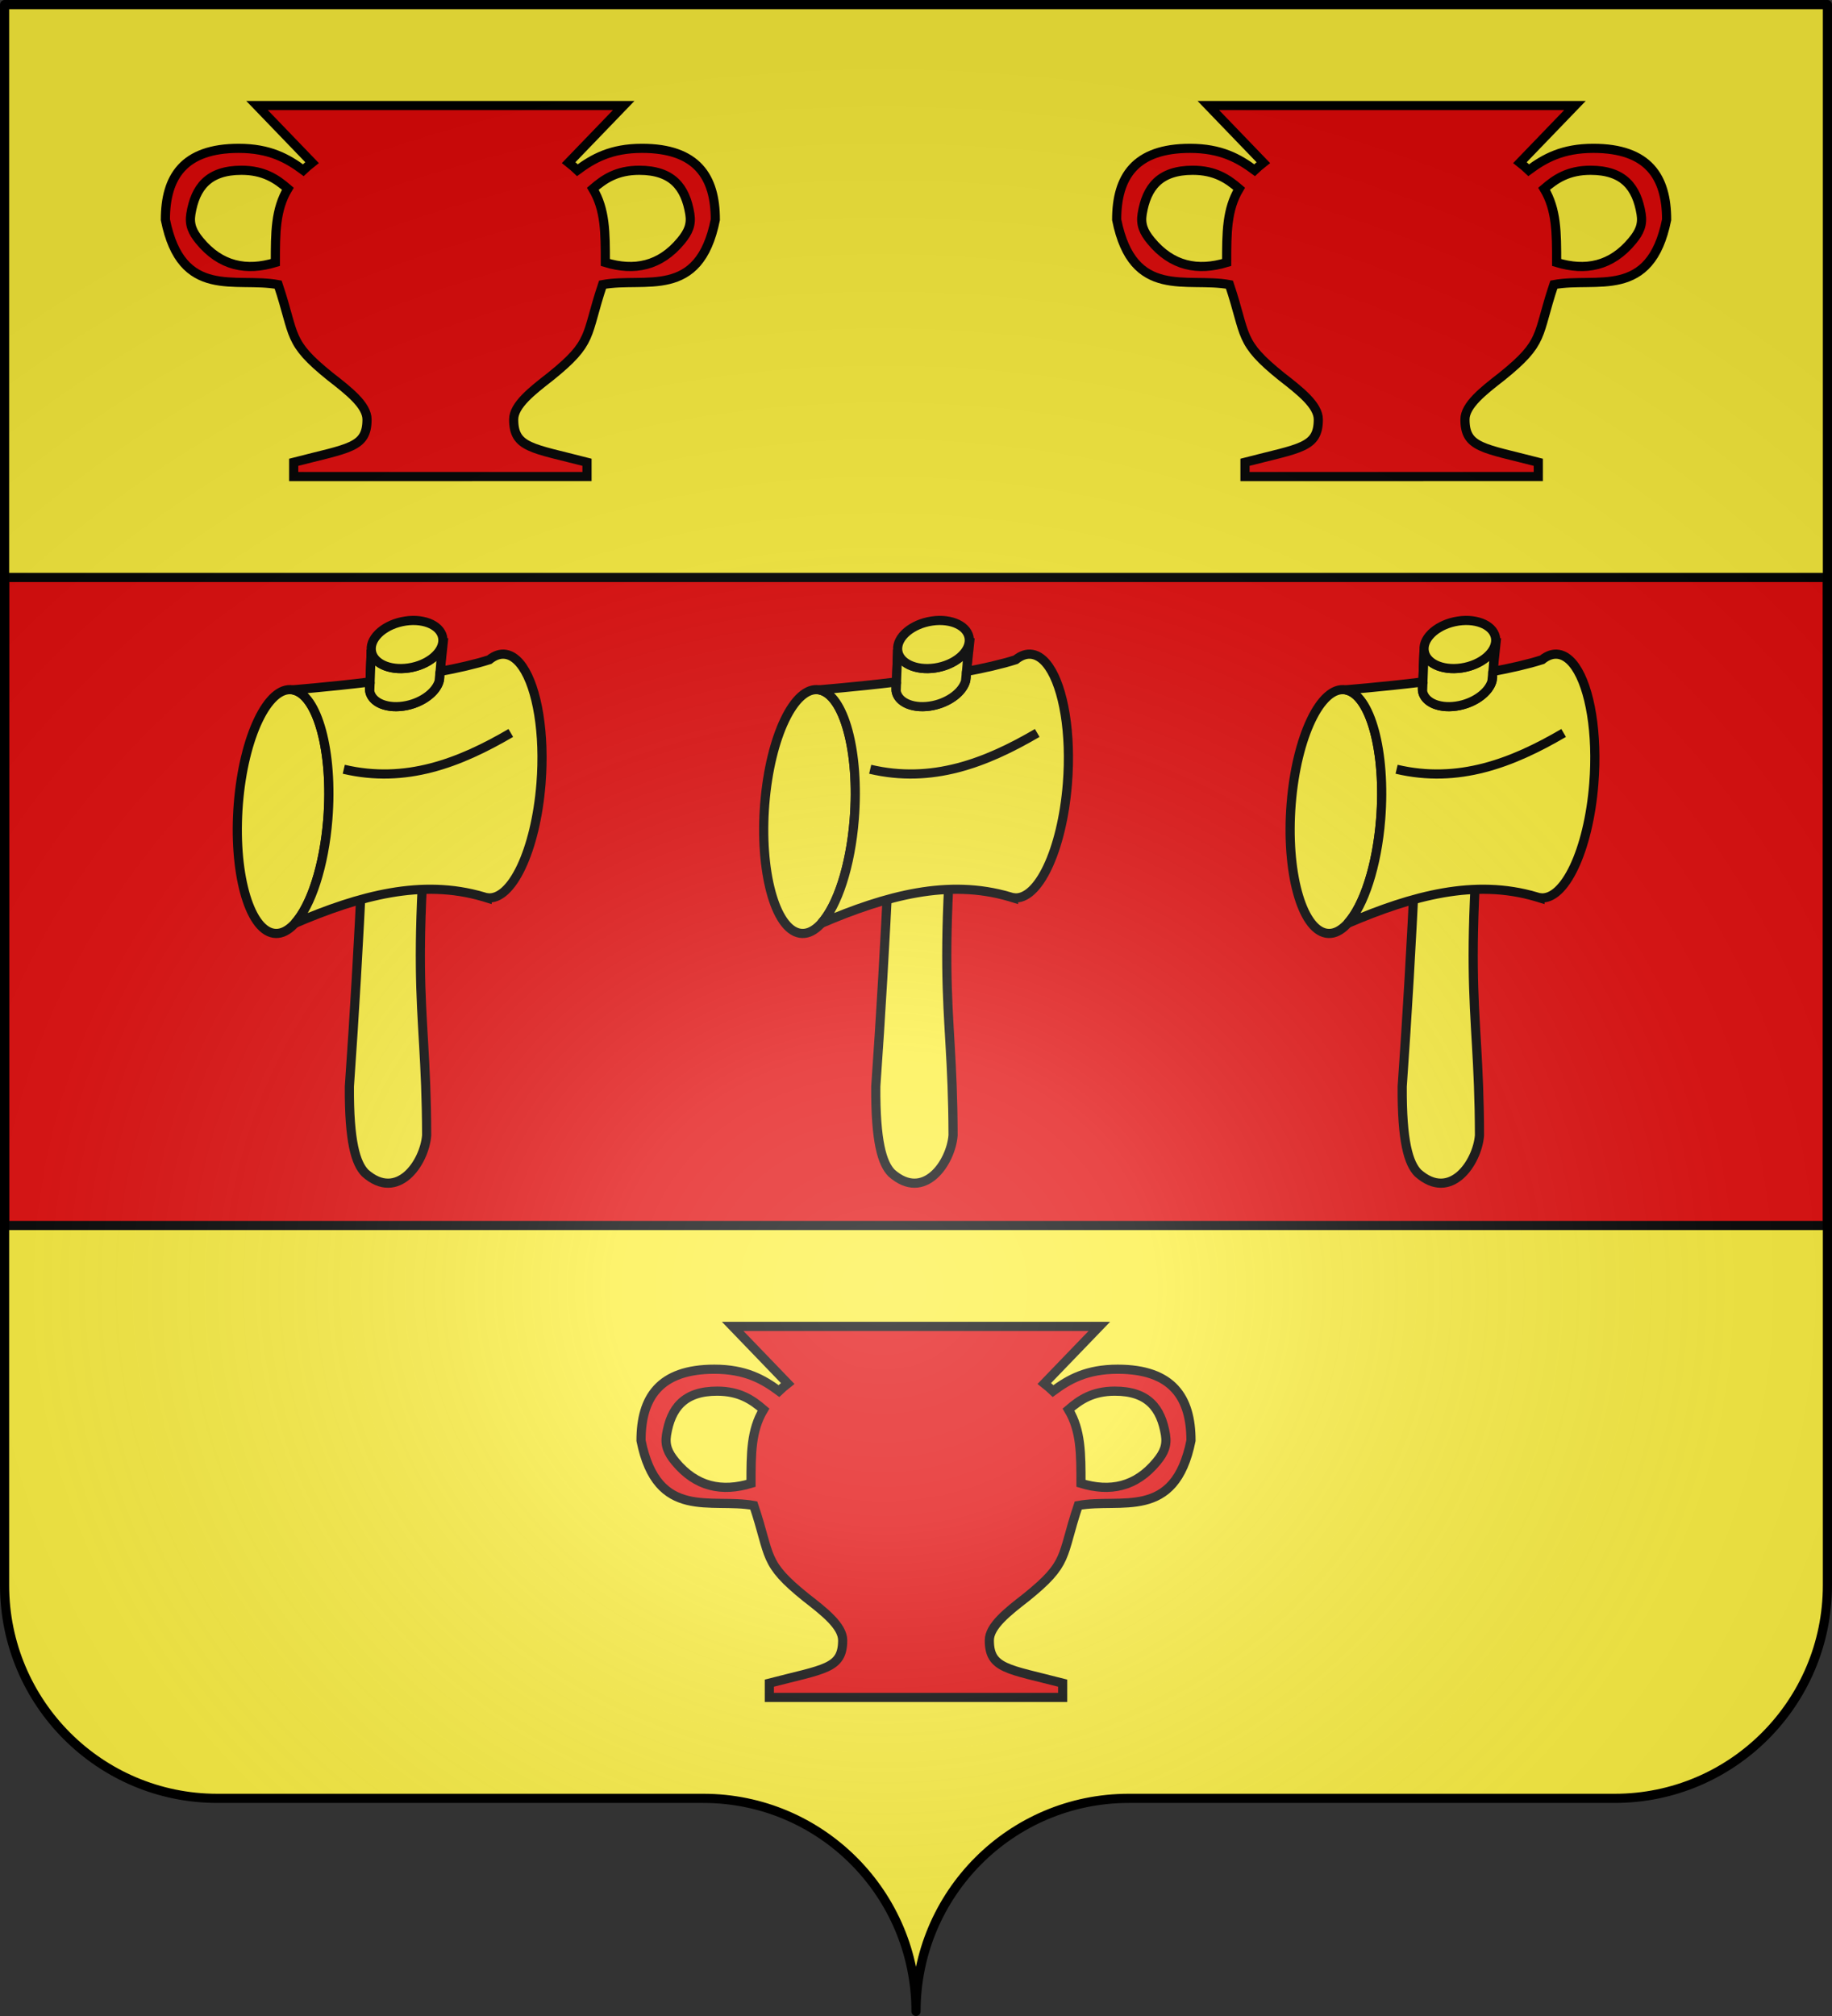<svg xmlns="http://www.w3.org/2000/svg" xmlns:xlink="http://www.w3.org/1999/xlink" version="1.0" width="600" height="660"><rect width="100%" height="100%" fill="#333333" stroke="none"/><defs><linearGradient id="b"><stop style="stop-color:#fff;stop-opacity:.314" offset="0"/><stop style="stop-color:#fff;stop-opacity:.251" offset=".19"/><stop style="stop-color:#6b6b6b;stop-opacity:.125" offset=".6"/><stop style="stop-color:#000;stop-opacity:.125" offset="1"/></linearGradient><linearGradient id="a"><stop style="stop-color:#fd0000;stop-opacity:1" offset="0"/><stop style="stop-color:#e77275;stop-opacity:.659" offset=".5"/><stop style="stop-color:#000;stop-opacity:.323" offset="1"/></linearGradient><linearGradient id="c"><stop style="stop-color:white;stop-opacity:1" offset="0"/><stop style="stop-color:white;stop-opacity:1" offset="1"/></linearGradient><radialGradient r="300" fy="200.448" fx="285.186" cy="200.448" cx="285.186" gradientTransform="matrix(1.551 0 0 1.35 -77.894 353.46)" gradientUnits="userSpaceOnUse" id="d" xlink:href="#b"/></defs><g style="opacity:1;display:inline"><g style="fill:#fcef3c;stroke:none;display:inline"><path d="M375 860.862c0-38.504 31.203-69.753 69.65-69.753h159.2c38.447 0 69.65-31.25 69.65-69.754V203.862h-597v517.493c0 38.504 31.203 69.754 69.65 69.754h159.2c38.447 0 69.65 31.25 69.65 69.753z" style="fill:#fcef3c;fill-opacity:1;fill-rule:nonzero;stroke:none;stroke-width:3;stroke-linecap:round;stroke-linejoin:round;stroke-miterlimit:4;stroke-dasharray:none;stroke-dashoffset:0;stroke-opacity:1;display:inline" transform="translate(-75 -202.362)"/></g></g><g style="stroke:#000;display:inline"><g style="stroke:#000"><path style="opacity:1;fill:#e20909;fill-opacity:1;fill-rule:evenodd;stroke:#000;stroke-width:3;stroke-linecap:butt;stroke-linejoin:miter;stroke-miterlimit:4;stroke-dasharray:none;stroke-opacity:1" d="M-23.187 158.638V370.788h597V158.639h-597z" transform="translate(24.687 30.41)"/></g></g><g style="stroke:#000;stroke-width:3;stroke-miterlimit:4;stroke-dasharray:none"><g style="stroke:#000;stroke-width:3.448;stroke-miterlimit:4;stroke-dasharray:none"><g style="stroke:#000;stroke-width:3.448;stroke-miterlimit:4;stroke-dasharray:none;display:inline"><g style="stroke:#000;stroke-width:3.448;stroke-miterlimit:4;stroke-dasharray:none"><g style="fill:#fcef3c;fill-opacity:1;stroke:#000;stroke-width:1.843;stroke-miterlimit:4;stroke-dasharray:none"><path style="fill:#fcef3c;fill-opacity:1;fill-rule:nonzero;stroke:#000;stroke-width:1.843;stroke-linecap:butt;stroke-linejoin:miter;marker:none;marker-start:none;marker-mid:none;marker-end:none;stroke-miterlimit:4;stroke-dasharray:none;stroke-dashoffset:0;stroke-opacity:1;visibility:visible;display:inline;overflow:visible" d="M48.546 278.35c-1.076 13.512-5.98 23.775-10.953 22.92-4.973-.854-8.13-12.502-7.053-26.014 1.076-13.513 5.98-23.776 10.953-22.921 4.973.854 8.13 12.502 7.053 26.015z" transform="matrix(1.628 0 0 1.628 28.34 -184.951)"/><path style="fill:#fcef3c;fill-opacity:1;fill-rule:evenodd;stroke:#000;stroke-width:1.843;stroke-linecap:butt;stroke-linejoin:miter;stroke-miterlimit:4;stroke-dasharray:none;stroke-opacity:1" d="m71.739 242.938-.097.007c-.419 2.315-3.266 4.46-6.833 4.991-3.97.591-7.341-1.041-7.533-3.637-1.066 29.613-2.362 59.023-4.397 87.784-.073 11.11 1.285 15.485 3.166 17.412 6.56 5.816 11.94-2.084 12.38-7.572-.082-30.356-4.37-27.094 3.314-98.985z" transform="matrix(1.628 0 0 1.628 28.34 -184.951)"/><path style="fill:#fcef3c;fill-opacity:1;fill-rule:nonzero;stroke:#000;stroke-width:1.843;stroke-linecap:butt;stroke-linejoin:miter;marker:none;marker-start:none;marker-mid:none;marker-end:none;stroke-miterlimit:4;stroke-dasharray:none;stroke-dashoffset:0;stroke-opacity:1;visibility:visible;display:inline;overflow:visible" d="M87.72 247.72c-.978-1.423-2.105-2.308-3.348-2.521-1.138-.196-2.271.201-3.358 1.078-2.847.906-6.356 1.702-10.101 2.395.075.219.124.438.147.677.242 2.553-2.726 5.302-6.626 6.13-3.9.826-7.26-.58-7.502-3.132-.051-.54.04-1.085.253-1.622-8.71 1.067-15.846 1.587-15.688 1.614 4.97.854 8.122 12.507 7.046 26.011-.757 9.495-3.406 17.385-6.64 20.938 13.054-5.585 25.56-8.985 37.89-5.355.174.067.711.21.8.238v-.03c4.928.668 9.763-9.53 10.83-22.924.808-10.128-.767-19.226-3.702-23.497z" transform="matrix(1.628 0 0 1.628 28.34 -184.951)"/><path style="fill:#fcef3c;fill-opacity:1;fill-rule:evenodd;stroke:#000;stroke-width:1.843;stroke-linecap:butt;stroke-linejoin:miter;stroke-miterlimit:4;stroke-dasharray:none;stroke-opacity:1" d="M71.52 243.391c-.68 2.139-3.376 4.048-6.711 4.545-3.97.591-7.341-1.041-7.533-3.637-.078 2.15-.158 4.3-.238 6.449.05-.006.028.324-.015.498l-.05 1.369c.444 2.381 3.7 3.66 7.461 2.863 3.27-.693 5.883-2.74 6.5-4.887l.126-1.227c0-.005 0-.722.076-.736.177-1.705.216-3.442.385-5.237z" transform="matrix(1.628 0 0 1.628 28.34 -184.951)"/><path style="fill:#fcef3c;fill-opacity:1;fill-rule:nonzero;stroke:#000;stroke-width:1.843;stroke-linecap:butt;stroke-linejoin:miter;marker:none;marker-start:none;marker-mid:none;marker-end:none;stroke-miterlimit:4;stroke-dasharray:none;stroke-dashoffset:0;stroke-opacity:1;visibility:visible;display:inline;overflow:visible" d="M64.807 247.932c-3.979.592-7.35-1.04-7.53-3.646-.18-2.606 2.9-5.198 6.879-5.79 3.978-.593 7.35 1.04 7.53 3.645.18 2.606-2.9 5.199-6.879 5.791z" transform="matrix(1.628 0 0 1.628 28.34 -184.951)"/><path style="fill:#fcef3c;fill-opacity:1;fill-rule:evenodd;stroke:#000;stroke-width:1.843;stroke-linecap:butt;stroke-linejoin:miter;stroke-miterlimit:4;stroke-dasharray:none;stroke-opacity:1" d="M51.752 268.3c12.416 2.92 23.226-1.23 33.6-7.3" transform="matrix(1.628 0 0 1.628 28.34 -184.951)"/></g></g></g></g><g style="stroke:#000;stroke-width:3.448;stroke-miterlimit:4;stroke-dasharray:none"><g style="stroke:#000;stroke-width:3.448;stroke-miterlimit:4;stroke-dasharray:none;display:inline"><g style="stroke:#000;stroke-width:3.448;stroke-miterlimit:4;stroke-dasharray:none"><g style="fill:#fcef3c;fill-opacity:1;stroke:#000;stroke-width:1.843;stroke-miterlimit:4;stroke-dasharray:none"><path d="M48.546 278.35c-1.076 13.512-5.98 23.775-10.953 22.92-4.973-.854-8.13-12.502-7.053-26.014 1.076-13.513 5.98-23.776 10.953-22.921 4.973.854 8.13 12.502 7.053 26.015z" style="fill:#fcef3c;fill-opacity:1;fill-rule:nonzero;stroke:#000;stroke-width:1.843;stroke-linecap:butt;stroke-linejoin:miter;marker:none;marker-start:none;marker-mid:none;marker-end:none;stroke-miterlimit:4;stroke-dasharray:none;stroke-dashoffset:0;stroke-opacity:1;visibility:visible;display:inline;overflow:visible" transform="matrix(1.628 0 0 1.628 200.746 -184.951)"/><path d="m71.739 242.938-.097.007c-.419 2.315-3.266 4.46-6.833 4.991-3.97.591-7.341-1.041-7.533-3.637-1.066 29.613-2.362 59.023-4.397 87.784-.073 11.11 1.285 15.485 3.166 17.412 6.56 5.816 11.94-2.084 12.38-7.572-.082-30.356-4.37-27.094 3.314-98.985z" style="fill:#fcef3c;fill-opacity:1;fill-rule:evenodd;stroke:#000;stroke-width:1.843;stroke-linecap:butt;stroke-linejoin:miter;stroke-miterlimit:4;stroke-dasharray:none;stroke-opacity:1" transform="matrix(1.628 0 0 1.628 200.746 -184.951)"/><path d="M87.72 247.72c-.978-1.423-2.105-2.308-3.348-2.521-1.138-.196-2.271.201-3.358 1.078-2.847.906-6.356 1.702-10.101 2.395.075.219.124.438.147.677.242 2.553-2.726 5.302-6.626 6.13-3.9.826-7.26-.58-7.502-3.132-.051-.54.04-1.085.253-1.622-8.71 1.067-15.846 1.587-15.688 1.614 4.97.854 8.122 12.507 7.046 26.011-.757 9.495-3.406 17.385-6.64 20.938 13.054-5.585 25.56-8.985 37.89-5.355.174.067.711.21.8.238v-.03c4.928.668 9.763-9.53 10.83-22.924.808-10.128-.767-19.226-3.702-23.497z" style="fill:#fcef3c;fill-opacity:1;fill-rule:nonzero;stroke:#000;stroke-width:1.843;stroke-linecap:butt;stroke-linejoin:miter;marker:none;marker-start:none;marker-mid:none;marker-end:none;stroke-miterlimit:4;stroke-dasharray:none;stroke-dashoffset:0;stroke-opacity:1;visibility:visible;display:inline;overflow:visible" transform="matrix(1.628 0 0 1.628 200.746 -184.951)"/><path d="M71.52 243.391c-.68 2.139-3.376 4.048-6.711 4.545-3.97.591-7.341-1.041-7.533-3.637-.078 2.15-.158 4.3-.238 6.449.05-.006.028.324-.015.498l-.05 1.369c.444 2.381 3.7 3.66 7.461 2.863 3.27-.693 5.883-2.74 6.5-4.887l.126-1.227c0-.005 0-.722.076-.736.177-1.705.216-3.442.385-5.237z" style="fill:#fcef3c;fill-opacity:1;fill-rule:evenodd;stroke:#000;stroke-width:1.843;stroke-linecap:butt;stroke-linejoin:miter;stroke-miterlimit:4;stroke-dasharray:none;stroke-opacity:1" transform="matrix(1.628 0 0 1.628 200.746 -184.951)"/><path d="M64.807 247.932c-3.979.592-7.35-1.04-7.53-3.646-.18-2.606 2.9-5.198 6.879-5.79 3.978-.593 7.35 1.04 7.53 3.645.18 2.606-2.9 5.199-6.879 5.791z" style="fill:#fcef3c;fill-opacity:1;fill-rule:nonzero;stroke:#000;stroke-width:1.843;stroke-linecap:butt;stroke-linejoin:miter;marker:none;marker-start:none;marker-mid:none;marker-end:none;stroke-miterlimit:4;stroke-dasharray:none;stroke-dashoffset:0;stroke-opacity:1;visibility:visible;display:inline;overflow:visible" transform="matrix(1.628 0 0 1.628 200.746 -184.951)"/><path d="M51.752 268.3c12.416 2.92 23.226-1.23 33.6-7.3" style="fill:#fcef3c;fill-opacity:1;fill-rule:evenodd;stroke:#000;stroke-width:1.843;stroke-linecap:butt;stroke-linejoin:miter;stroke-miterlimit:4;stroke-dasharray:none;stroke-opacity:1" transform="matrix(1.628 0 0 1.628 200.746 -184.951)"/></g></g></g></g><g style="stroke:#000;stroke-width:3.448;stroke-miterlimit:4;stroke-dasharray:none"><g style="stroke:#000;stroke-width:3.448;stroke-miterlimit:4;stroke-dasharray:none;display:inline"><g style="stroke:#000;stroke-width:3.448;stroke-miterlimit:4;stroke-dasharray:none"><g style="fill:#fcef3c;fill-opacity:1;stroke:#000;stroke-width:1.843;stroke-miterlimit:4;stroke-dasharray:none"><path style="fill:#fcef3c;fill-opacity:1;fill-rule:nonzero;stroke:#000;stroke-width:1.843;stroke-linecap:butt;stroke-linejoin:miter;marker:none;marker-start:none;marker-mid:none;marker-end:none;stroke-miterlimit:4;stroke-dasharray:none;stroke-dashoffset:0;stroke-opacity:1;visibility:visible;display:inline;overflow:visible" d="M48.546 278.35c-1.076 13.512-5.98 23.775-10.953 22.92-4.973-.854-8.13-12.502-7.053-26.014 1.076-13.513 5.98-23.776 10.953-22.921 4.973.854 8.13 12.502 7.053 26.015z" transform="matrix(1.628 0 0 1.628 373.152 -184.951)"/><path style="fill:#fcef3c;fill-opacity:1;fill-rule:evenodd;stroke:#000;stroke-width:1.843;stroke-linecap:butt;stroke-linejoin:miter;stroke-miterlimit:4;stroke-dasharray:none;stroke-opacity:1" d="m71.739 242.938-.097.007c-.419 2.315-3.266 4.46-6.833 4.991-3.97.591-7.341-1.041-7.533-3.637-1.066 29.613-2.362 59.023-4.397 87.784-.073 11.11 1.285 15.485 3.166 17.412 6.56 5.816 11.94-2.084 12.38-7.572-.082-30.356-4.37-27.094 3.314-98.985z" transform="matrix(1.628 0 0 1.628 373.152 -184.951)"/><path style="fill:#fcef3c;fill-opacity:1;fill-rule:nonzero;stroke:#000;stroke-width:1.843;stroke-linecap:butt;stroke-linejoin:miter;marker:none;marker-start:none;marker-mid:none;marker-end:none;stroke-miterlimit:4;stroke-dasharray:none;stroke-dashoffset:0;stroke-opacity:1;visibility:visible;display:inline;overflow:visible" d="M87.72 247.72c-.978-1.423-2.105-2.308-3.348-2.521-1.138-.196-2.271.201-3.358 1.078-2.847.906-6.356 1.702-10.101 2.395.075.219.124.438.147.677.242 2.553-2.726 5.302-6.626 6.13-3.9.826-7.26-.58-7.502-3.132-.051-.54.04-1.085.253-1.622-8.71 1.067-15.846 1.587-15.688 1.614 4.97.854 8.122 12.507 7.046 26.011-.757 9.495-3.406 17.385-6.64 20.938 13.054-5.585 25.56-8.985 37.89-5.355.174.067.711.21.8.238v-.03c4.928.668 9.763-9.53 10.83-22.924.808-10.128-.767-19.226-3.702-23.497z" transform="matrix(1.628 0 0 1.628 373.152 -184.951)"/><path style="fill:#fcef3c;fill-opacity:1;fill-rule:evenodd;stroke:#000;stroke-width:1.843;stroke-linecap:butt;stroke-linejoin:miter;stroke-miterlimit:4;stroke-dasharray:none;stroke-opacity:1" d="M71.52 243.391c-.68 2.139-3.376 4.048-6.711 4.545-3.97.591-7.341-1.041-7.533-3.637-.078 2.15-.158 4.3-.238 6.449.05-.006.028.324-.015.498l-.05 1.369c.444 2.381 3.7 3.66 7.461 2.863 3.27-.693 5.883-2.74 6.5-4.887l.126-1.227c0-.005 0-.722.076-.736.177-1.705.216-3.442.385-5.237z" transform="matrix(1.628 0 0 1.628 373.152 -184.951)"/><path style="fill:#fcef3c;fill-opacity:1;fill-rule:nonzero;stroke:#000;stroke-width:1.843;stroke-linecap:butt;stroke-linejoin:miter;marker:none;marker-start:none;marker-mid:none;marker-end:none;stroke-miterlimit:4;stroke-dasharray:none;stroke-dashoffset:0;stroke-opacity:1;visibility:visible;display:inline;overflow:visible" d="M64.807 247.932c-3.979.592-7.35-1.04-7.53-3.646-.18-2.606 2.9-5.198 6.879-5.79 3.978-.593 7.35 1.04 7.53 3.645.18 2.606-2.9 5.199-6.879 5.791z" transform="matrix(1.628 0 0 1.628 373.152 -184.951)"/><path style="fill:#fcef3c;fill-opacity:1;fill-rule:evenodd;stroke:#000;stroke-width:1.843;stroke-linecap:butt;stroke-linejoin:miter;stroke-miterlimit:4;stroke-dasharray:none;stroke-opacity:1" d="M51.752 268.3c12.416 2.92 23.226-1.23 33.6-7.3" transform="matrix(1.628 0 0 1.628 373.152 -184.951)"/></g></g></g></g></g><path style="fill:#e20909;fill-rule:evenodd;stroke:#000;stroke-width:3;stroke-linecap:butt;stroke-linejoin:miter;stroke-miterlimit:4;stroke-dasharray:none;stroke-opacity:1;display:inline" d="M-691.682 552.635H-748.03v-4.671c18.012-4.672 24.015-4.672 24.015-14.015 0-4.672-6.003-9.344-12.007-14.015-14.252-11.471-11.402-13.147-17.103-30.126-13.932-2.594-31.62 5.224-36.933-21.262 0-14.015 6.004-23.359 24.016-23.359 10.12 0 15.98 3.314 21.164 7.154.88-.827 1.794-1.659 2.852-2.482l-18.012-18.686h120.078l-18.012 18.686c1.059.823 1.972 1.655 2.852 2.482 5.185-3.84 11.045-7.154 21.164-7.154 18.012 0 24.016 9.344 24.016 23.359-5.313 26.486-23 18.668-36.933 21.262-5.7 16.98-2.85 18.655-17.102 30.126-6.004 4.671-12.008 9.343-12.008 14.015 0 9.343 6.004 9.343 24.015 14.015v4.671h-39.713zm56.825-100.265c10.866 0 15.131 5.594 16.559 14.263.58 3.521-.491 5.923-2.846 8.792-6.877 8.38-15.356 10.007-24.82 7.136 0-9.788 0-17.325-4.09-24.147 3.725-3.206 7.865-6.044 15.197-6.044zm-130.285 0c-10.866 0-15.132 5.594-16.56 14.263-.58 3.521.492 5.923 2.846 8.792 6.877 8.38 15.356 10.007 24.82 7.136 0-9.788 0-17.325 4.091-24.147-3.725-3.206-7.866-6.044-15.197-6.044z" transform="translate(1000 3.065)"/><g style="stroke:#000;stroke-width:3;stroke-miterlimit:4;stroke-dasharray:none"><path style="fill:#e20909;fill-rule:evenodd;stroke:#000;stroke-width:3;stroke-linecap:butt;stroke-linejoin:miter;stroke-miterlimit:4;stroke-dasharray:none;stroke-opacity:1;display:inline" d="M177.881 162.892H121.532v-4.671c18.012-4.672 24.016-4.672 24.016-14.015 0-4.672-6.004-9.343-12.008-14.015-14.252-11.47-11.402-13.147-17.103-30.126-13.932-2.593-31.62 5.224-36.932-21.262 0-14.015 6.003-23.358 24.015-23.358 10.12 0 15.98 3.314 21.164 7.153.88-.826 1.794-1.658 2.852-2.482L109.524 41.43h120.078l-18.011 18.686c1.058.824 1.972 1.656 2.851 2.482 5.185-3.84 11.045-7.153 21.164-7.153 18.012 0 24.016 9.343 24.016 23.358-5.313 26.486-23 18.669-36.933 21.262-5.7 16.98-2.85 18.655-17.102 30.126-6.004 4.672-12.008 9.343-12.008 14.015 0 9.343 6.004 9.343 24.015 14.015v4.671h-39.713zm56.825-100.265c10.866 0 15.131 5.594 16.559 14.263.58 3.521-.491 5.923-2.846 8.792-6.877 8.38-15.356 10.008-24.82 7.136 0-9.788 0-17.325-4.09-24.147 3.725-3.206 7.865-6.044 15.197-6.044zm-130.285 0c-10.866 0-15.132 5.594-16.56 14.263-.58 3.521.492 5.923 2.846 8.792 6.878 8.38 15.357 10.008 24.821 7.136 0-9.788 0-17.325 4.09-24.147-3.725-3.206-7.866-6.044-15.197-6.044zM489.438 162.892H433.09v-4.671c18.011-4.672 24.015-4.672 24.015-14.015 0-4.672-6.004-9.343-12.008-14.015-14.251-11.47-11.401-13.147-17.102-30.126-13.932-2.593-31.62 5.224-36.933-21.262 0-14.015 6.004-23.358 24.016-23.358 10.119 0 15.979 3.314 21.164 7.153.88-.826 1.793-1.658 2.851-2.482L421.081 41.43h120.078l-18.012 18.686c1.058.824 1.972 1.656 2.852 2.482 5.185-3.84 11.045-7.153 21.164-7.153 18.012 0 24.015 9.343 24.015 23.358-5.312 26.486-23 18.669-36.932 21.262-5.7 16.98-2.851 18.655-17.103 30.126-6.004 4.672-12.008 9.343-12.008 14.015 0 9.343 6.004 9.343 24.016 14.015v4.671h-39.713zm56.824-100.265c10.866 0 15.132 5.594 16.56 14.263.58 3.521-.492 5.923-2.846 8.792-6.878 8.38-15.357 10.008-24.821 7.136 0-9.788 0-17.325-4.09-24.147 3.725-3.206 7.866-6.044 15.197-6.044zm-130.285 0c-10.866 0-15.131 5.594-16.559 14.263-.58 3.521.491 5.923 2.846 8.792 6.877 8.38 15.356 10.008 24.82 7.136 0-9.788 0-17.325 4.09-24.147-3.725-3.206-7.865-6.044-15.197-6.044z" transform="translate(-25.342 -6.88)"/></g><path d="M76.5 203.862v517.491c0 38.505 31.203 69.755 69.65 69.755h159.2c38.447 0 69.65 31.25 69.65 69.754 0-38.504 31.203-69.754 69.65-69.754h159.2c38.447 0 69.65-31.25 69.65-69.755v-517.49h-597z" style="fill:url(#d);fill-opacity:1;fill-rule:evenodd;stroke:none;stroke-width:3;stroke-linecap:butt;stroke-linejoin:miter;stroke-miterlimit:4;stroke-dasharray:none;stroke-opacity:1;display:inline" transform="translate(-75 -202.362)"/><path d="M375 860.862c0-38.504 31.203-69.753 69.65-69.753h159.2c38.447 0 69.65-31.25 69.65-69.754V203.862h-597v517.493c0 38.504 31.203 69.754 69.65 69.754h159.2c38.447 0 69.65 31.25 69.65 69.753z" style="fill:none;fill-opacity:1;fill-rule:nonzero;stroke:#000;stroke-width:3;stroke-linecap:round;stroke-linejoin:round;stroke-miterlimit:4;stroke-dasharray:none;stroke-dashoffset:0;stroke-opacity:1;display:inline" transform="translate(-75 -202.362)"/></svg>